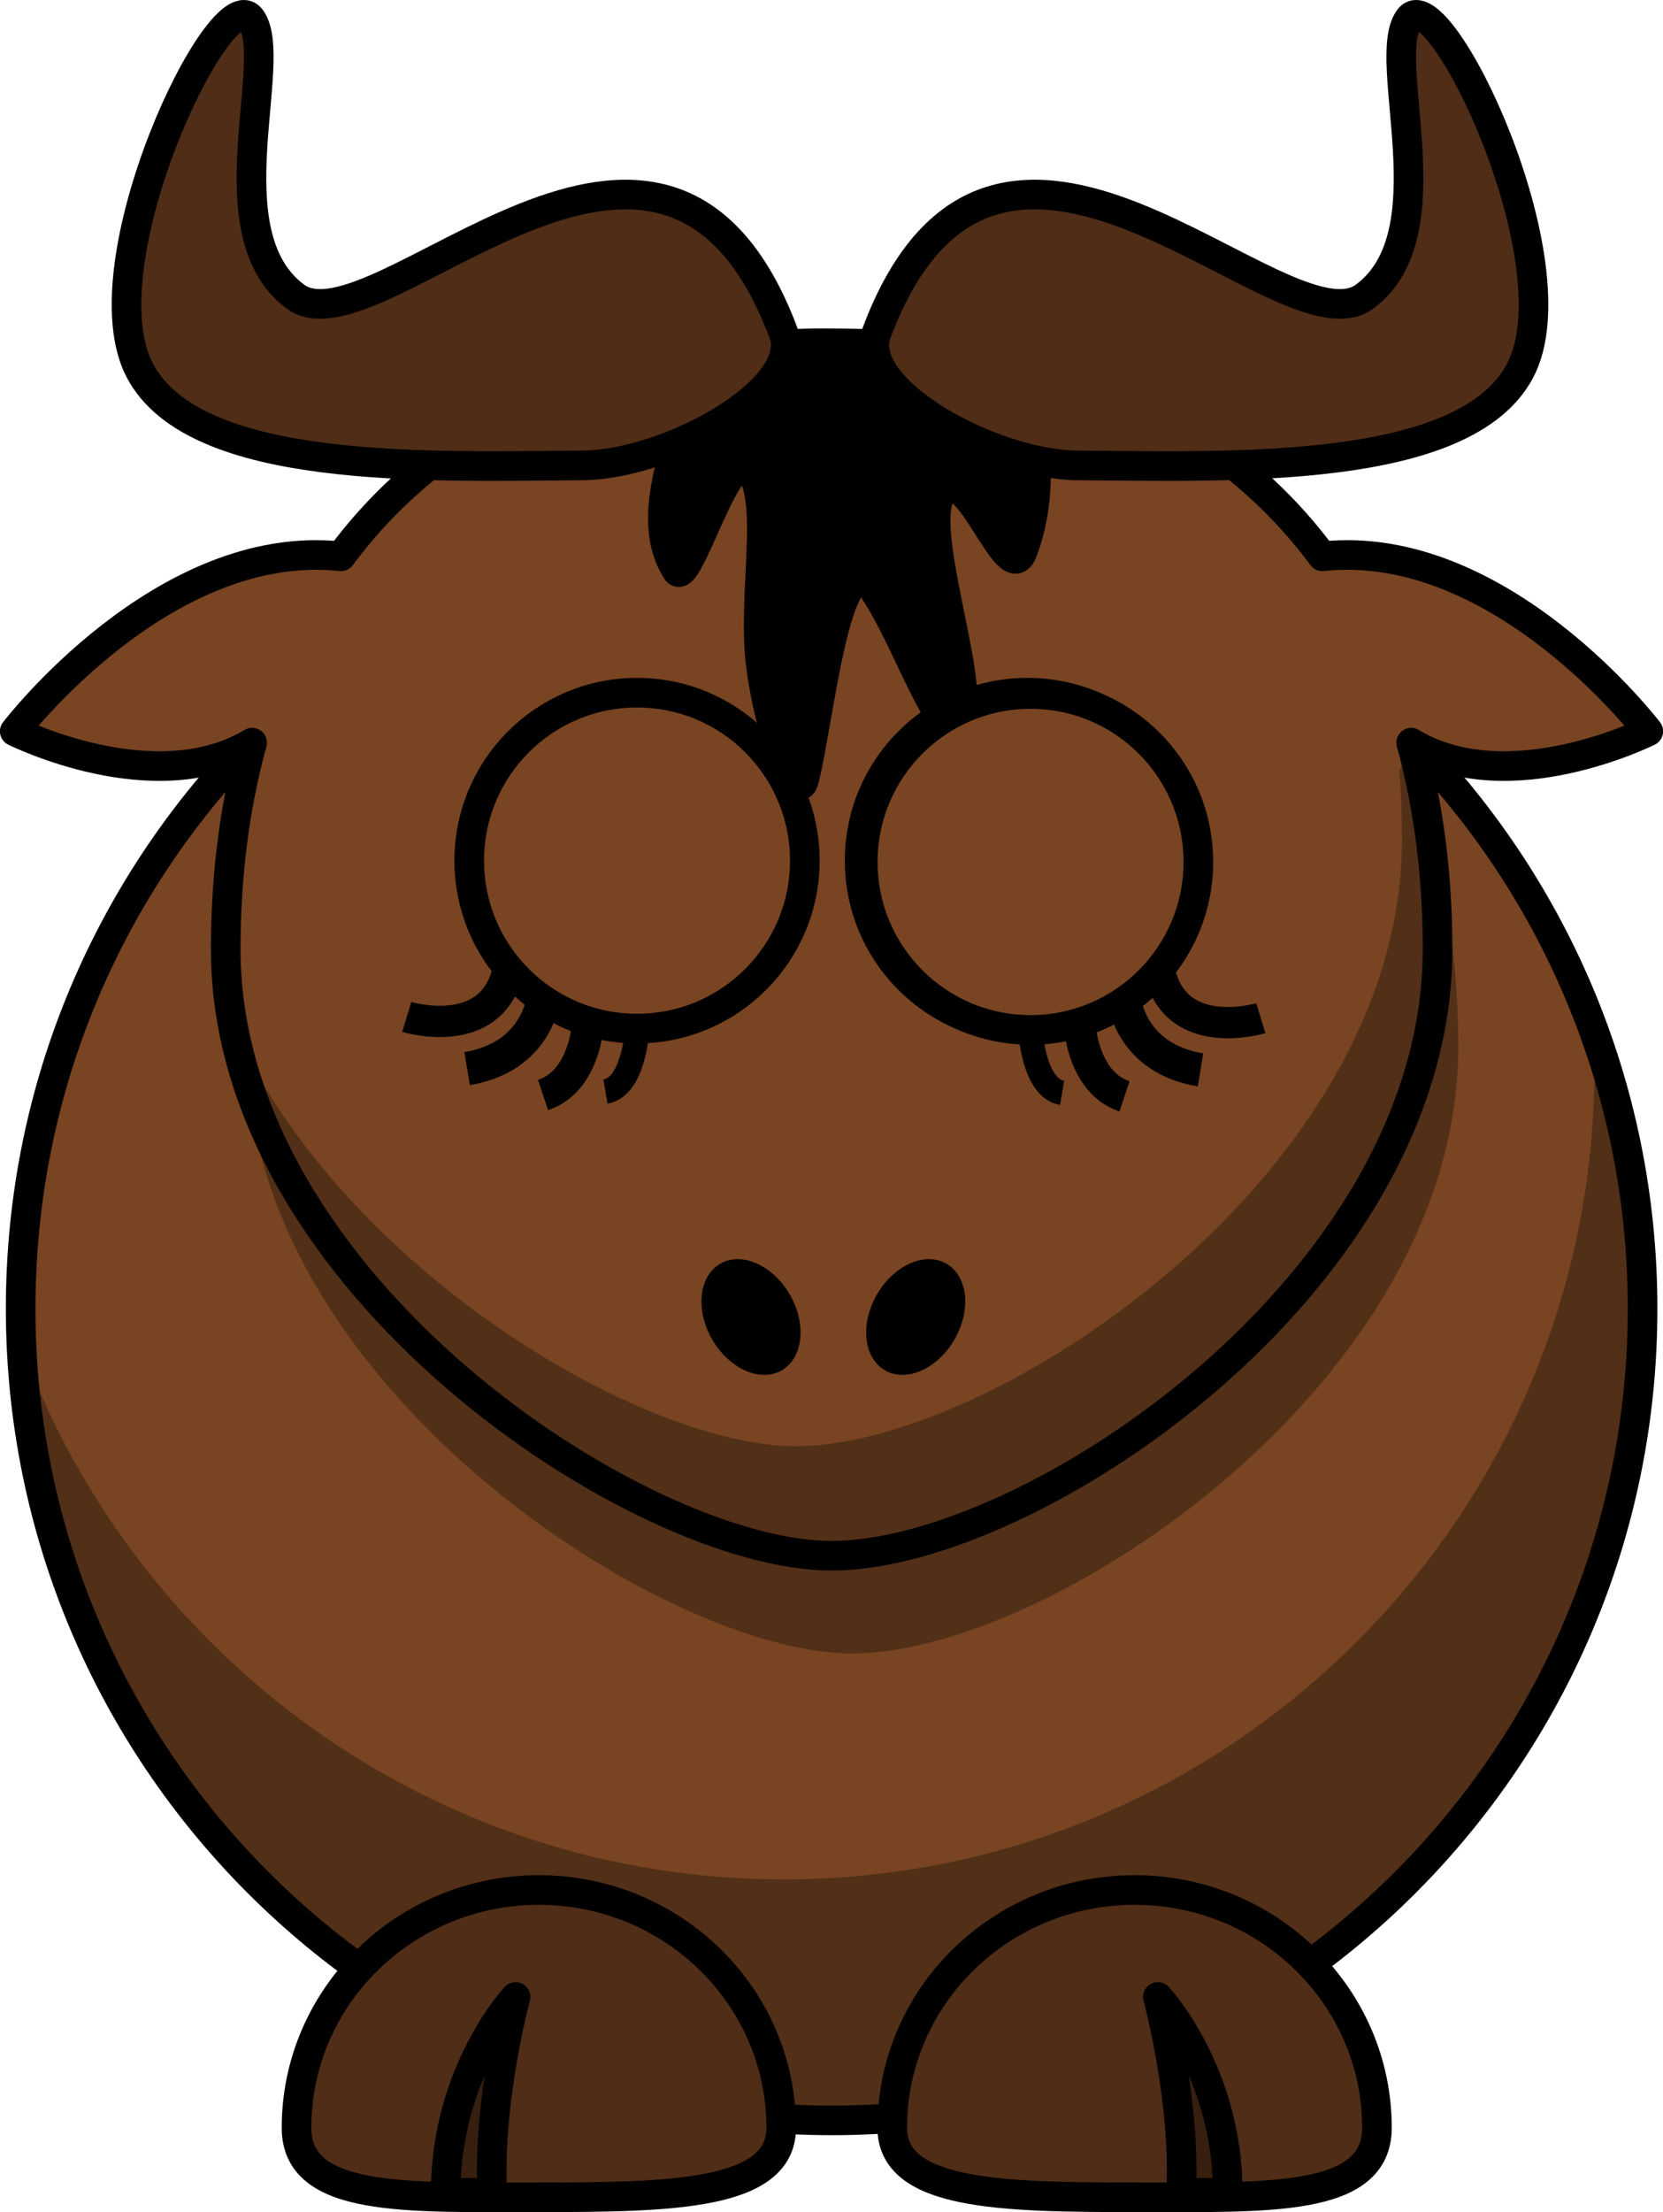 <?xml version="1.0" encoding="UTF-8" standalone="no"?>
<!-- Created with Inkscape (http://www.inkscape.org/) -->
<svg
    xmlns:inkscape="http://www.inkscape.org/namespaces/inkscape"
    xmlns:rdf="http://www.w3.org/1999/02/22-rdf-syntax-ns#"
    xmlns="http://www.w3.org/2000/svg"
    xmlns:sodipodi="http://sodipodi.sourceforge.net/DTD/sodipodi-0.dtd"
    xmlns:cc="http://creativecommons.org/ns#"
    xmlns:xlink="http://www.w3.org/1999/xlink"
    xmlns:dc="http://purl.org/dc/elements/1.1/"
    xmlns:svg="http://www.w3.org/2000/svg"
    xmlns:ns1="http://sozi.baierouge.fr"
    id="svg2"
    sodipodi:docname="female_Cartoon_gnu_sleep.svg"
    viewBox="0 0 224.63 298.61"
    version="1.0"
    inkscape:version="0.48.3.1 r9886"
  >
  <sodipodi:namedview
      id="namedview3184"
      fit-margin-left="0"
      inkscape:zoom="1.4563597"
      borderopacity="1"
      inkscape:current-layer="layer1"
      inkscape:cx="130.21472"
      inkscape:cy="143.34713"
      inkscape:window-maximized="1"
      showgrid="false"
      fit-margin-right="0"
      bordercolor="#666666"
      inkscape:window-x="65"
      guidetolerance="10"
      objecttolerance="10"
      inkscape:window-y="24"
      fit-margin-bottom="0"
      inkscape:window-width="1301"
      inkscape:pageopacity="0"
      inkscape:pageshadow="2"
      pagecolor="#ffffff"
      gridtolerance="10"
      inkscape:window-height="744"
      fit-margin-top="0"
  />
  <g
      id="layer1"
      transform="translate(14.161 -383.25)"
    >
    <path
        id="path2383-5"
        style="stroke-linejoin:round;stroke:#000000;stroke-linecap:round;stroke-width:4;fill:#784421"
        inkscape:connector-curvature="0"
        d="m207.71 559.89c0.018 60.508-49.029 109.57-109.54 109.57-60.508 0-109.55-49.061-109.54-109.57-0.018-60.508 49.029-109.57 109.54-109.57 60.508 0 109.55 49.061 109.54 109.57z"
    />
    <path
        id="path3221-1"
        style="fill:#000000;fill-opacity:.314"
        inkscape:connector-curvature="0"
        d="m201.09 522.31c0.077 1.682 0.125 3.393 0.125 5.094 0 60.464-49.067 109.53-109.53 109.53-47.262 0-87.591-29.999-102.94-71.969 2.654 58.112 50.674 104.47 109.44 104.47 60.464 0 109.53-49.067 109.53-109.53 0-13.202-2.338-25.87-6.625-37.594z"
    />
    <path
        id="path3172-5"
        style="stroke-linejoin:round;stroke:#000000;stroke-linecap:round;stroke-width:4;fill:#502d16"
        inkscape:connector-curvature="0"
        d="m106.36 670.46c0 9.091 14.665 9.381 32.735 9.381s32.735 0.693 32.735-9.381c0-17.716-14.665-32.094-32.735-32.094s-32.735 14.378-32.735 32.094z"
    />
    <path
        id="path3236-2"
        style="fill:#000000;fill-opacity:.314"
        inkscape:connector-curvature="0"
        d="m182.81 524.6c0 45.174-55.121 81.838-81.838 81.838-25.718 0-81.838-36.663-81.838-81.838 0-45.174 24.625-81.838 81.838-81.838 57.223 0 81.838 36.663 81.838 81.838z"
    />
    <path
        id="path3174-8"
        style="stroke-linejoin:round;fill-rule:evenodd;fill-opacity:.314;stroke:#000000;stroke-width:4;fill:#000000"
        inkscape:connector-curvature="0"
        d="m151.68 679.24c0-16.368-9.443-26.44-9.443-26.44s3.777 13.849 3.148 26.44h6.295z"
    />
    <path
        id="path3155-8"
        style="stroke-linejoin:round;stroke:#000000;stroke-linecap:round;stroke-width:4;fill:#784421"
        inkscape:connector-curvature="0"
        d="m95.516 429.59c-30.129 0.611-50.932 11.653-63.625 28.75-24.064-2.588-44.062 23.625-44.062 23.625s18.891 9.446 32.062 1.531c-2.399 8.712-3.562 18.106-3.562 27.906 0 45.174 56.126 81.844 81.844 81.844 26.717 0 81.844-36.669 81.844-81.844 0-9.8-1.164-19.195-3.562-27.906 13.171 7.915 32.031-1.531 32.031-1.531s-19.971-26.205-44.031-23.625c-13.062-17.595-34.708-28.75-66.281-28.75-0.894 0-1.778-0.018-2.656 0z"
    />
    <path
        id="path3203-5"
        style="fill-rule:evenodd;stroke:#000000;stroke-width:4;fill:#000000"
        inkscape:connector-curvature="0"
        d="m81.652 433.04c-9.338 18.385-5.898 24.749-4.423 27.224 1.474 2.475 7.003-17.376 9.829-13.789 3.35 4.252 0.491 16.617 1.474 25.809 0.983 9.192 4.951 19.839 5.898 16.263 1.966-7.425 4.423-32.88 9.338-25.809 4.915 7.071 9.618 22.816 11.795 16.971 1.852-4.972-5.898-25.809-2.457-30.052 3.44-4.243 8.847 13.081 10.812 8.132 1.966-4.95 3.932-16.263-2.949-24.395-6.881-8.132-39.318-0.707-39.318-0.354z"
    />
    <path
        id="path3157-1"
        style="stroke-linejoin:round;stroke:#000000;stroke-linecap:round;stroke-width:4;fill:#784421"
        inkscape:connector-curvature="0"
        d="m94.549 499.42c0.004 12.519-10.144 22.67-22.663 22.67s-22.667-10.151-22.663-22.67c-0.004-12.519 10.144-22.67 22.663-22.67s22.666 10.151 22.663 22.67z"
    />
    <path
        id="path3159-6"
        style="stroke-linejoin:round;stroke:#000000;stroke-linecap:round;stroke-width:4;fill:#784421"
        inkscape:connector-curvature="0"
        d="m147.28 499.42c0.004 12.519-10.144 22.67-22.663 22.67s-22.667-10.151-22.663-22.67c-0.004-12.519 10.144-22.67 22.663-22.67s22.666 10.151 22.663 22.67z"
    />
    <path
        id="path3179-0"
        style="fill-rule:evenodd;stroke:#000000;stroke-width:4;fill:#502d16"
        inkscape:connector-curvature="0"
        d="m104.16 428.39c16.211-43.592 54.91 3.095 66.006-5.107 11.5-8.5 2-32 6-37.5s22.611 33.058 15 47.5c-7.452 14.141-39.014 12.936-59.692 12.793-11.674-0.076-29.789-10.115-27.314-17.686z"
    />
    <path
        id="path3231-3"
        style="fill:#000000;fill-opacity:.314"
        inkscape:connector-curvature="0"
        d="m176.74 484.59-1.875 2.656c0.249 3.075 0.344 6.203 0.344 9.375 0 45.174-55.127 81.844-81.844 81.844-20.706 0-61.097-23.756-76.062-56.594 7.616 40.246 57.172 71.375 80.875 71.375 26.717 0 81.844-36.669 81.844-81.844 0-9.392-1.075-18.41-3.281-26.812z"
    />
    <path
        id="path3329-0"
        style="stroke-linejoin:round;stroke:#000000;stroke-linecap:round;stroke-width:4;fill:#502d16"
        inkscape:connector-curvature="0"
        d="m91.361 670.46c0 9.091-14.665 9.381-32.735 9.381s-32.735 0.693-32.735-9.381c0-17.716 14.665-32.094 32.735-32.094s32.735 14.378 32.735 32.094z"
    />
    <path
        id="path3331-1"
        style="stroke-linejoin:round;fill-rule:evenodd;fill-opacity:.314;stroke:#000000;stroke-width:4;fill:#000000"
        inkscape:connector-curvature="0"
        d="m46.035 679.24c0-16.368 9.443-26.44 9.443-26.44s-3.777 13.849-3.148 26.44h-6.295z"
    />
    <path
        id="path2398-7"
        style="fill:#000000"
        inkscape:connector-curvature="0"
        d="m114.77 564.05c-2.293 3.973-6.5 5.839-9.397 4.166-2.897-1.672-3.385-6.249-1.09-10.221 2.293-3.973 6.5-5.839 9.397-4.166s3.385 6.249 1.09 10.221z"
    />
    <path
        id="path2412-8"
        style="fill:#000000"
        inkscape:connector-curvature="0"
        d="m82.037 564.05c2.293 3.973 6.5 5.839 9.397 4.166 2.897-1.672 3.385-6.249 1.09-10.221-2.293-3.973-6.5-5.839-9.397-4.166s-3.385 6.249-1.09 10.221z"
    />
    <path
        id="path2399-0"
        style="fill-rule:evenodd;stroke:#000000;stroke-width:4;fill:#502d16"
        inkscape:connector-curvature="0"
        d="m91.743 428.39c-16.211-43.592-54.91 3.095-66.006-5.107-11.5-8.5-2-32-6-37.5s-22.611 33.058-15 47.5c7.452 14.141 39.014 12.936 59.692 12.793 11.674-0.076 29.789-10.115 27.314-17.686z"
    />
    <path
        id="path4484"
        sodipodi:nodetypes="cc"
        style="stroke:#000000;stroke-width:4.22;fill:none"
        inkscape:connector-curvature="0"
        d="m54.407 514.42c-2.321 9.532-13.623 6.097-13.623 6.097"
    />
    <path
        id="path4486"
        style="stroke:#000000;stroke-width:4.3;fill:none"
        inkscape:connector-curvature="0"
        d="m65.372 520.07s0 8.926-6.18 10.986"
    />
    <path
        id="path4488"
        style="stroke:#000000;stroke-width:3.3;fill:none"
        inkscape:connector-curvature="0"
        d="m71.86 522.55s-0.453 7.397-4.237 8.042"
    />
    <path
        id="path4541"
        sodipodi:nodetypes="cc"
        style="stroke:#000000;stroke-width:4.518;fill:none"
        inkscape:connector-curvature="0"
        d="m59.177 518.21s-0.834 7.718-10.245 9.278"
    />
    <g
        id="g4573"
        transform="matrix(-1 0 0 1 172.69 -16.751)"
      >
      <path
          id="path3157-1-6"
          d="m70.312 516.35c0.004 12.519-10.144 22.67-22.663 22.67s-22.667-10.151-22.663-22.67c-0.004-12.519 10.144-22.67 22.663-22.67s22.666 10.151 22.663 22.67z"
          style="stroke-linejoin:round;stroke:#000000;stroke-linecap:round;stroke-width:4;fill:#784421"
          inkscape:connector-curvature="0"
      />
      <path
          id="path4484-6"
          d="m30.17 531.34c-2.321 9.532-13.623 6.097-13.623 6.097"
          sodipodi:nodetypes="cc"
          style="stroke:#000000;stroke-width:4.22;fill:none"
          inkscape:connector-curvature="0"
      />
      <path
          id="path4486-7"
          d="m41.135 537s0 8.926-6.18 10.986"
          style="stroke:#000000;stroke-width:4.3;fill:none"
          inkscape:connector-curvature="0"
      />
      <path
          id="path4488-6"
          d="m47.623 539.48s-0.453 7.397-4.237 8.042"
          style="stroke:#000000;stroke-width:3.3;fill:none"
          inkscape:connector-curvature="0"
      />
      <path
          id="path4541-3"
          d="m34.94 535.14s-0.834 7.718-10.245 9.278"
          sodipodi:nodetypes="cc"
          style="stroke:#000000;stroke-width:4.518;fill:none"
          inkscape:connector-curvature="0"
      />
    </g
    >
  </g
  >
</svg
>
